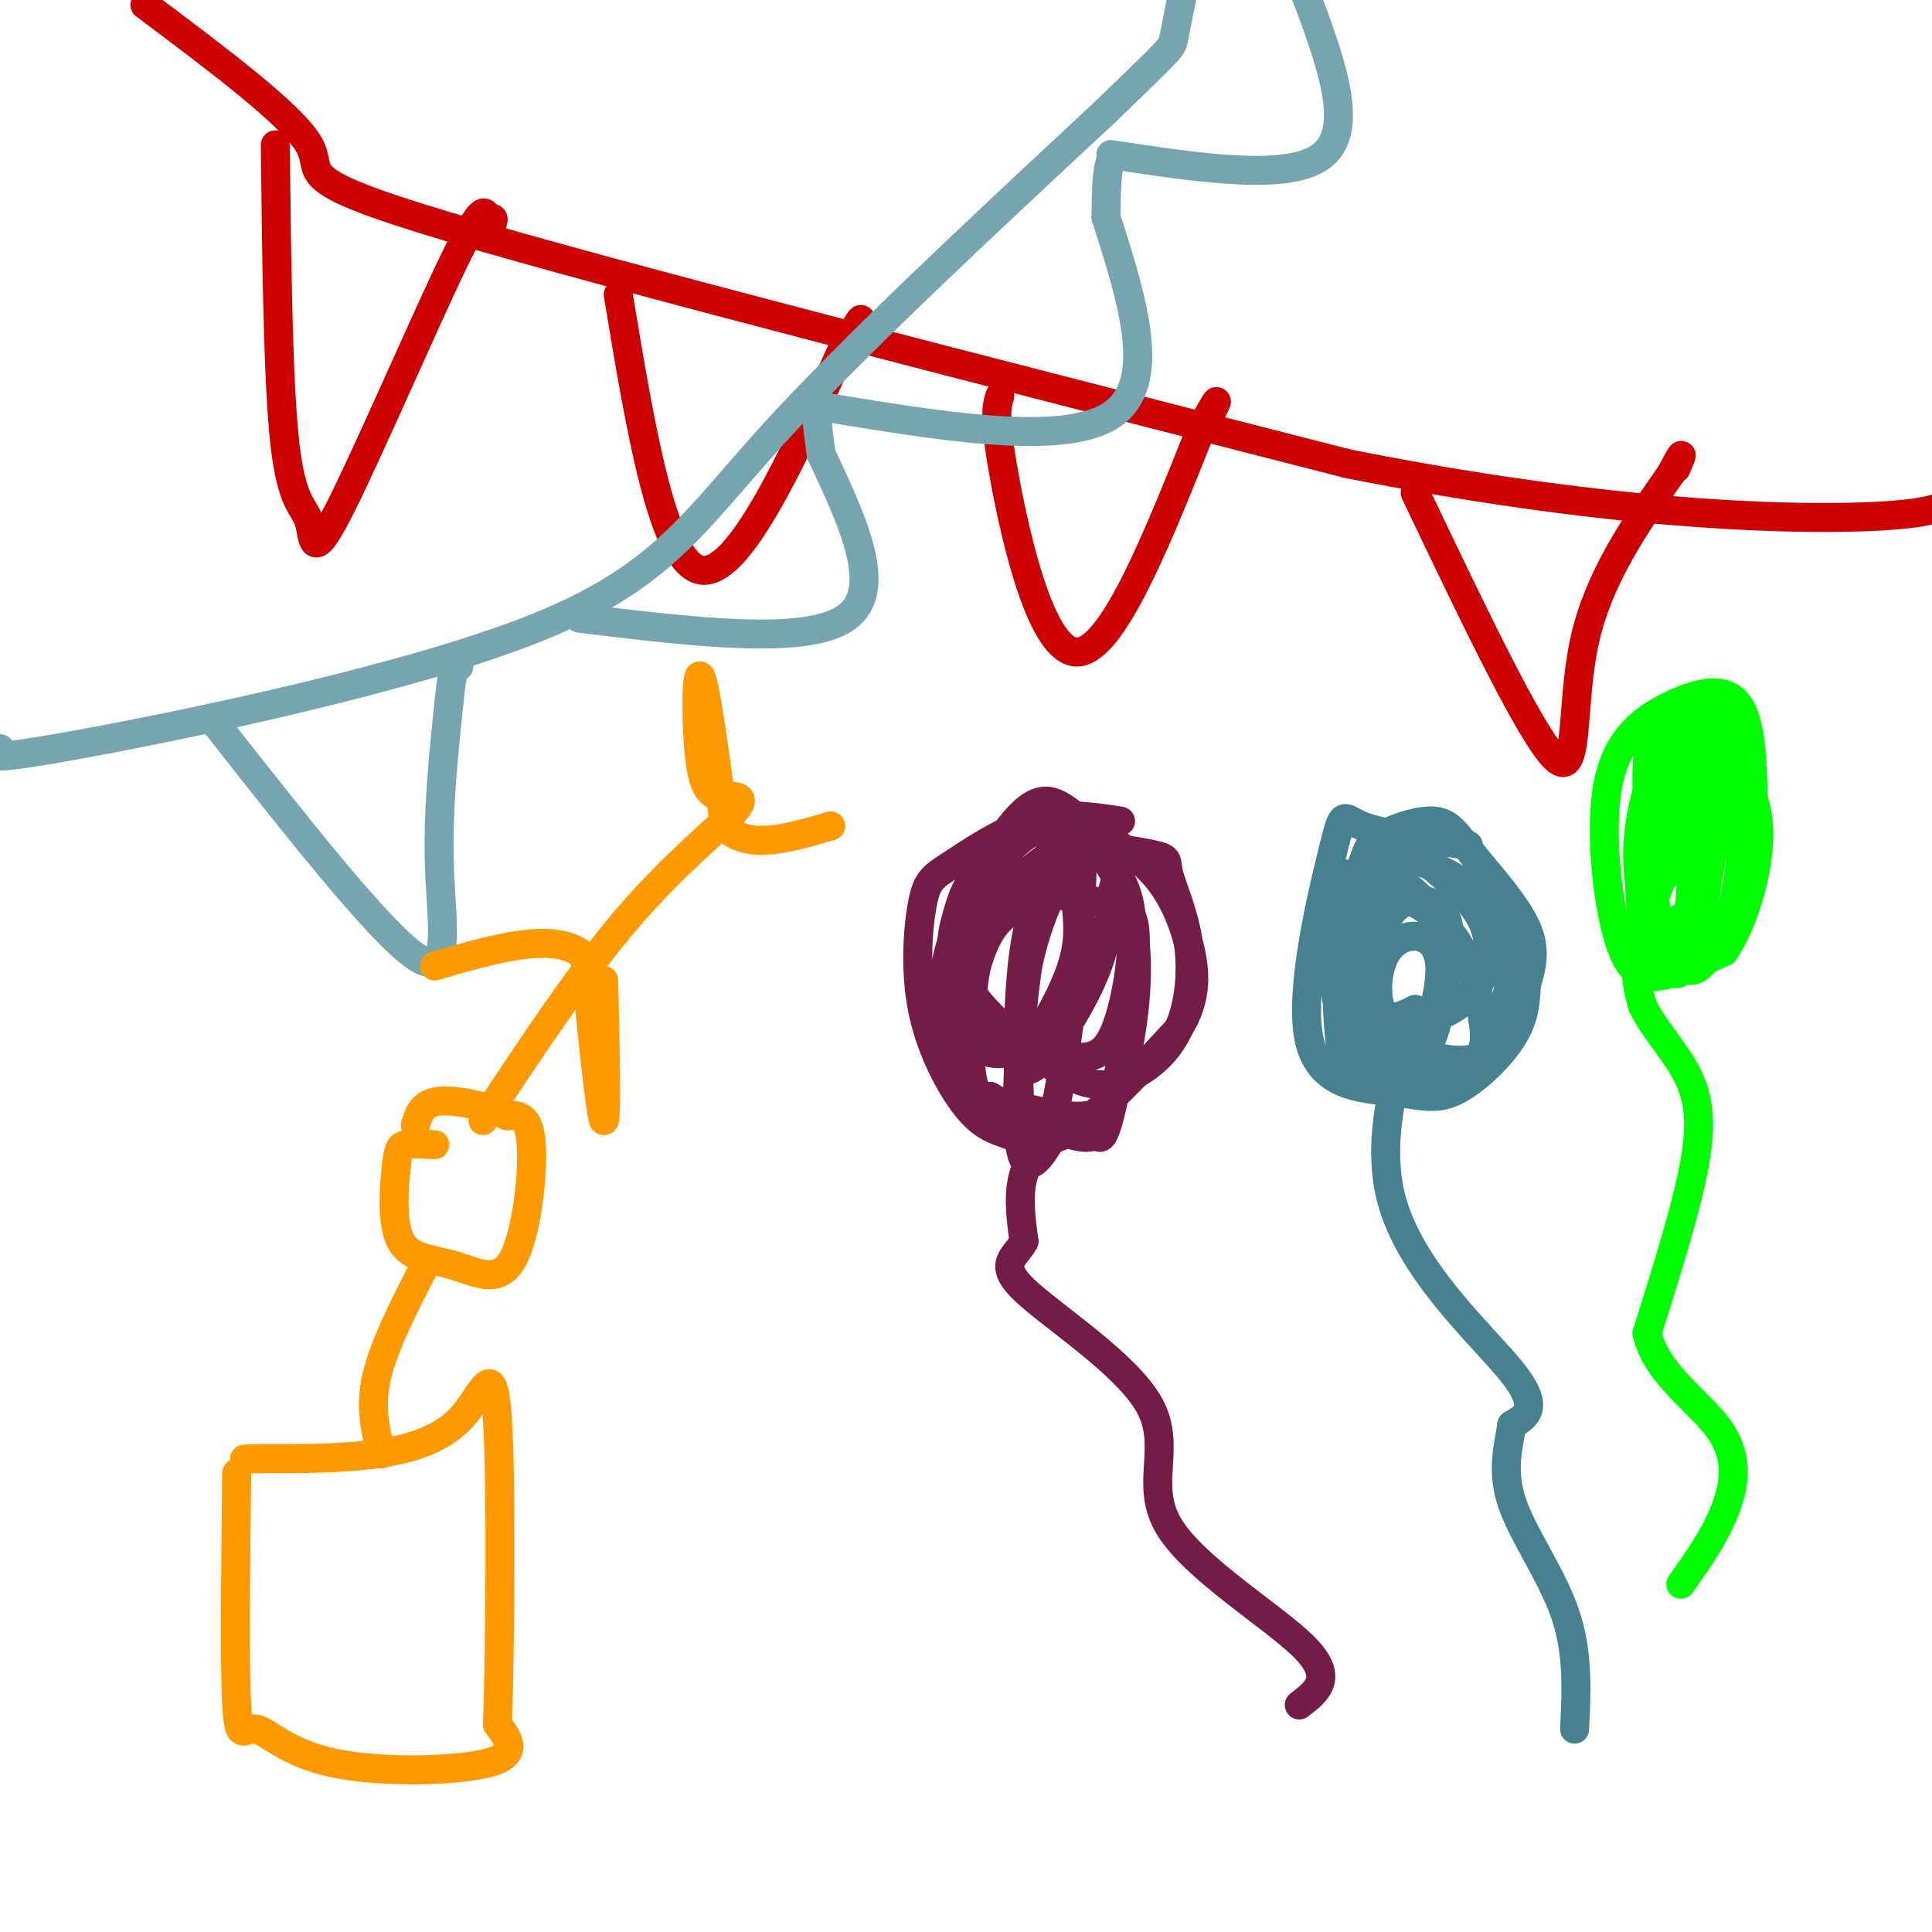 <svg viewBox='0 0 400 400' version='1.1' xmlns='http://www.w3.org/2000/svg' xmlns:xlink='http://www.w3.org/1999/xlink'><g fill='none' stroke='rgb(204,0,0)' stroke-width='6' stroke-linecap='round' stroke-linejoin='round'><path d='M30,1c15.267,11.444 30.533,22.889 34,29c3.467,6.111 -4.867,6.889 29,17c33.867,10.111 109.933,29.556 186,49'/><path d='M279,96c51.867,10.333 88.533,11.667 107,11c18.467,-0.667 18.733,-3.333 19,-6'/><path d='M57,30c0.281,24.734 0.561,49.467 2,62c1.439,12.533 4.035,12.864 5,16c0.965,3.136 0.298,9.075 6,-2c5.702,-11.075 17.772,-39.164 24,-52c6.228,-12.836 6.614,-10.418 7,-8'/><path d='M101,46c1.333,-1.333 1.167,-0.667 1,0'/><path d='M128,61c4.583,27.667 9.167,55.333 17,57c7.833,1.667 18.917,-22.667 30,-47'/><path d='M175,71c5.167,-8.000 3.083,-4.500 1,-1'/><path d='M207,82c-0.667,2.133 -1.333,4.267 1,17c2.333,12.733 7.667,36.067 15,36c7.333,-0.067 16.667,-23.533 26,-47'/><path d='M249,88c4.500,-8.000 2.750,-4.500 1,-1'/><path d='M293,102c11.978,25.111 23.956,50.222 29,55c5.044,4.778 3.156,-10.778 6,-24c2.844,-13.222 10.422,-24.111 18,-35'/><path d='M346,98c3.167,-6.000 2.083,-3.500 1,-1'/></g>
<g fill='none' stroke='rgb(118,165,175)' stroke-width='6' stroke-linecap='round' stroke-linejoin='round'><path d='M0,155c-2.399,1.500 -4.798,3.000 17,-1c21.798,-4.000 67.792,-13.500 94,-24c26.208,-10.500 32.631,-22.000 49,-40c16.369,-18.000 42.685,-42.500 69,-67'/><path d='M229,23c13.756,-13.311 13.644,-13.089 14,-15c0.356,-1.911 1.178,-5.956 2,-10'/><path d='M44,149c17.222,21.911 34.444,43.822 42,49c7.556,5.178 5.444,-6.378 5,-18c-0.444,-11.622 0.778,-23.311 2,-35'/><path d='M93,145c0.667,-7.000 1.333,-7.000 2,-7'/><path d='M120,128c23.333,2.833 46.667,5.667 55,0c8.333,-5.667 1.667,-19.833 -5,-34'/><path d='M170,94c-1.000,-7.333 -1.000,-8.667 -1,-10'/><path d='M169,84c25.500,4.250 51.000,8.500 61,2c10.000,-6.500 4.500,-23.750 -1,-41'/><path d='M229,45c0.000,-8.833 0.500,-10.417 1,-12'/><path d='M230,32c18.667,2.833 37.333,5.667 44,0c6.667,-5.667 1.333,-19.833 -4,-34'/></g>
<g fill='none' stroke='rgb(0,255,0)' stroke-width='6' stroke-linecap='round' stroke-linejoin='round'><path d='M363,169c-0.079,-9.476 -0.159,-18.952 -3,-23c-2.841,-4.048 -8.444,-2.668 -14,0c-5.556,2.668 -11.067,6.622 -13,16c-1.933,9.378 -0.290,24.179 2,32c2.290,7.821 5.226,8.663 9,8c3.774,-0.663 8.387,-2.832 13,-5'/><path d='M357,197c4.120,-5.979 7.919,-18.425 7,-27c-0.919,-8.575 -6.556,-13.278 -9,-16c-2.444,-2.722 -1.697,-3.464 -4,-1c-2.303,2.464 -7.658,8.132 -10,15c-2.342,6.868 -1.671,14.934 -1,23'/><path d='M340,191c1.562,3.380 5.966,0.331 8,-1c2.034,-1.331 1.698,-0.944 2,-5c0.302,-4.056 1.243,-12.554 1,-20c-0.243,-7.446 -1.671,-13.841 -4,-13c-2.329,0.841 -5.558,8.919 -7,16c-1.442,7.081 -1.098,13.166 0,17c1.098,3.834 2.949,5.417 5,7c2.051,1.583 4.300,3.167 6,0c1.700,-3.167 2.850,-11.083 4,-19'/><path d='M355,173c0.854,-4.838 0.989,-7.432 0,-11c-0.989,-3.568 -3.100,-8.109 -5,-9c-1.900,-0.891 -3.587,1.870 -5,6c-1.413,4.130 -2.552,9.630 -3,16c-0.448,6.370 -0.204,13.611 1,18c1.204,4.389 3.370,5.925 5,7c1.630,1.075 2.726,1.690 5,-1c2.274,-2.690 5.728,-8.686 7,-18c1.272,-9.314 0.364,-21.947 -2,-28c-2.364,-6.053 -6.182,-5.527 -10,-5'/><path d='M348,148c-2.521,-0.306 -3.824,1.429 -5,3c-1.176,1.571 -2.226,2.978 -2,13c0.226,10.022 1.726,28.658 4,35c2.274,6.342 5.321,0.391 7,-10c1.679,-10.391 1.991,-25.221 1,-31c-0.991,-5.779 -3.283,-2.508 -5,3c-1.717,5.508 -2.858,13.254 -4,21'/><path d='M344,182c0.762,0.488 4.667,-8.792 4,-8c-0.667,0.792 -5.905,11.655 -8,19c-2.095,7.345 -1.048,11.173 0,15'/><path d='M340,208c2.155,5.060 7.542,10.208 10,16c2.458,5.792 1.988,12.226 0,21c-1.988,8.774 -5.494,19.887 -9,31'/><path d='M341,276c1.833,8.488 10.917,14.208 15,20c4.083,5.792 3.167,11.655 1,17c-2.167,5.345 -5.583,10.173 -9,15'/></g>
<g fill='none' stroke='rgb(69,129,142)' stroke-width='6' stroke-linecap='round' stroke-linejoin='round'><path d='M304,175c-8.887,-1.158 -17.774,-2.316 -22,-4c-4.226,-1.684 -3.791,-3.895 -6,5c-2.209,8.895 -7.061,28.897 -5,39c2.061,10.103 11.037,10.306 17,11c5.963,0.694 8.913,1.879 13,0c4.087,-1.879 9.311,-6.823 12,-11c2.689,-4.177 2.845,-7.589 3,-11'/><path d='M316,204c1.046,-3.633 2.161,-7.214 0,-12c-2.161,-4.786 -7.599,-10.775 -11,-15c-3.401,-4.225 -4.764,-6.684 -8,-7c-3.236,-0.316 -8.344,1.510 -11,3c-2.656,1.490 -2.858,2.642 -5,9c-2.142,6.358 -6.224,17.921 -4,26c2.224,8.079 10.753,12.675 17,14c6.247,1.325 10.214,-0.621 12,-3c1.786,-2.379 1.393,-5.189 1,-8'/><path d='M307,211c-0.522,-4.526 -2.328,-11.840 -6,-17c-3.672,-5.160 -9.209,-8.165 -13,-9c-3.791,-0.835 -5.836,0.498 -7,1c-1.164,0.502 -1.448,0.171 -2,4c-0.552,3.829 -1.373,11.817 0,16c1.373,4.183 4.940,4.560 8,5c3.060,0.440 5.614,0.943 9,0c3.386,-0.943 7.604,-3.331 10,-7c2.396,-3.669 2.970,-8.620 1,-13c-1.970,-4.380 -6.485,-8.190 -11,-12'/><path d='M296,179c-2.823,-2.336 -4.381,-2.176 -7,-1c-2.619,1.176 -6.299,3.367 -8,9c-1.701,5.633 -1.425,14.707 2,21c3.425,6.293 9.998,9.804 15,11c5.002,1.196 8.434,0.077 10,-1c1.566,-1.077 1.266,-2.112 2,-5c0.734,-2.888 2.502,-7.628 3,-12c0.498,-4.372 -0.273,-8.377 -3,-12c-2.727,-3.623 -7.410,-6.863 -12,-9c-4.590,-2.137 -9.086,-3.171 -12,0c-2.914,3.171 -4.246,10.546 -5,17c-0.754,6.454 -0.930,11.987 0,15c0.930,3.013 2.965,3.507 5,4'/><path d='M286,216c2.797,0.412 7.288,-0.558 10,-4c2.712,-3.442 3.645,-9.357 4,-14c0.355,-4.643 0.132,-8.013 -2,-10c-2.132,-1.987 -6.173,-2.590 -9,0c-2.827,2.590 -4.438,8.374 -6,15c-1.562,6.626 -3.073,14.096 -1,17c2.073,2.904 7.731,1.242 11,-1c3.269,-2.242 4.149,-5.065 5,-10c0.851,-4.935 1.672,-11.981 0,-17c-1.672,-5.019 -5.836,-8.009 -10,-11'/><path d='M288,181c-3.478,-1.563 -7.174,0.030 -9,0c-1.826,-0.030 -1.782,-1.682 -2,6c-0.218,7.682 -0.699,24.698 1,32c1.699,7.302 5.578,4.891 8,5c2.422,0.109 3.387,2.739 6,-2c2.613,-4.739 6.876,-16.848 6,-23c-0.876,-6.152 -6.890,-6.349 -10,-3c-3.110,3.349 -3.317,10.242 -2,13c1.317,2.758 4.159,1.379 7,0'/><path d='M293,209c-1.536,6.810 -8.875,23.833 -5,39c3.875,15.167 18.964,28.476 25,36c6.036,7.524 3.018,9.262 0,11'/><path d='M313,295c-0.631,4.238 -2.208,9.333 0,16c2.208,6.667 8.202,14.905 11,23c2.798,8.095 2.399,16.048 2,24'/></g>
<g fill='none' stroke='rgb(116,27,71)' stroke-width='6' stroke-linecap='round' stroke-linejoin='round'><path d='M232,170c-5.849,-0.915 -11.698,-1.830 -18,0c-6.302,1.830 -13.058,6.404 -17,9c-3.942,2.596 -5.070,3.215 -6,8c-0.930,4.785 -1.661,13.735 0,22c1.661,8.265 5.713,15.844 9,20c3.287,4.156 5.808,4.888 9,6c3.192,1.112 7.055,2.603 13,-1c5.945,-3.603 13.973,-12.302 22,-21'/><path d='M244,213c4.150,-6.545 3.524,-12.406 2,-18c-1.524,-5.594 -3.946,-10.920 -8,-15c-4.054,-4.080 -9.741,-6.915 -14,-10c-4.259,-3.085 -7.092,-6.422 -12,-2c-4.908,4.422 -11.891,16.603 -15,27c-3.109,10.397 -2.344,19.010 -1,24c1.344,4.990 3.268,6.358 8,8c4.732,1.642 12.274,3.557 17,4c4.726,0.443 6.636,-0.588 8,-2c1.364,-1.412 2.182,-3.206 3,-5'/><path d='M232,224c1.619,-6.029 4.165,-18.600 3,-29c-1.165,-10.400 -6.042,-18.628 -11,-22c-4.958,-3.372 -9.999,-1.888 -14,2c-4.001,3.888 -6.963,10.180 -9,15c-2.037,4.820 -3.147,8.169 -1,13c2.147,4.831 7.553,11.142 12,14c4.447,2.858 7.934,2.261 11,2c3.066,-0.261 5.710,-0.186 8,-6c2.290,-5.814 4.226,-17.518 3,-25c-1.226,-7.482 -5.613,-10.741 -10,-14'/><path d='M224,174c-3.712,-2.772 -7.992,-2.703 -12,-1c-4.008,1.703 -7.743,5.040 -10,8c-2.257,2.960 -3.037,5.544 -4,9c-0.963,3.456 -2.110,7.783 2,14c4.110,6.217 13.478,14.325 20,18c6.522,3.675 10.199,2.916 14,1c3.801,-1.916 7.727,-4.991 10,-10c2.273,-5.009 2.892,-11.952 2,-18c-0.892,-6.048 -3.296,-11.202 -4,-14c-0.704,-2.798 0.292,-3.240 -3,-4c-3.292,-0.760 -10.871,-1.839 -15,-2c-4.129,-0.161 -4.808,0.596 -8,3c-3.192,2.404 -8.898,6.455 -12,15c-3.102,8.545 -3.601,21.584 -3,28c0.601,6.416 2.300,6.208 4,6'/><path d='M205,227c4.190,2.792 12.666,6.771 17,8c4.334,1.229 4.527,-0.294 5,0c0.473,0.294 1.228,2.403 3,-5c1.772,-7.403 4.563,-24.319 5,-33c0.437,-8.681 -1.478,-9.129 -6,-10c-4.522,-0.871 -11.650,-2.167 -15,-2c-3.350,0.167 -2.921,1.796 -4,3c-1.079,1.204 -3.664,1.984 -6,7c-2.336,5.016 -4.421,14.270 -3,19c1.421,4.730 6.350,4.938 10,3c3.650,-1.938 6.021,-6.022 8,-10c1.979,-3.978 3.565,-7.851 4,-12c0.435,-4.149 -0.283,-8.575 -1,-13'/><path d='M222,182c-0.433,-2.875 -1.016,-3.562 -3,-2c-1.984,1.562 -5.368,5.373 -7,17c-1.632,11.627 -1.511,31.069 0,39c1.511,7.931 4.411,4.352 7,-9c2.589,-13.352 4.866,-36.476 5,-46c0.134,-9.524 -1.874,-5.447 -4,-1c-2.126,4.447 -4.371,9.263 -6,15c-1.629,5.737 -2.643,12.393 -3,18c-0.357,5.607 -0.058,10.163 3,8c3.058,-2.163 8.874,-11.047 12,-18c3.126,-6.953 3.563,-11.977 4,-17'/><path d='M230,186c1.127,-4.593 1.944,-7.575 1,-9c-0.944,-1.425 -3.648,-1.292 -7,0c-3.352,1.292 -7.351,3.742 -10,16c-2.649,12.258 -3.947,34.323 -3,43c0.947,8.677 4.141,3.965 6,1c1.859,-2.965 2.385,-4.183 1,-3c-1.385,1.183 -4.681,4.767 -6,9c-1.319,4.233 -0.659,9.117 0,14'/><path d='M212,257c-1.633,3.284 -5.717,4.493 0,10c5.717,5.507 21.233,15.311 26,24c4.767,8.689 -1.217,16.262 4,25c5.217,8.738 21.633,18.639 28,25c6.367,6.361 2.683,9.180 -1,12'/></g>
<g fill='none' stroke='rgb(255,153,0)' stroke-width='6' stroke-linecap='round' stroke-linejoin='round'><path d='M49,305c-0.220,19.920 -0.440,39.841 0,48c0.440,8.159 1.541,4.558 4,5c2.459,0.442 6.278,4.927 16,7c9.722,2.073 25.349,1.735 32,0c6.651,-1.735 4.325,-4.868 2,-8'/><path d='M103,357c0.526,-15.321 0.842,-49.622 0,-63c-0.842,-13.378 -2.842,-5.833 -7,-1c-4.158,4.833 -10.474,6.952 -18,8c-7.526,1.048 -16.263,1.024 -25,1'/><path d='M53,302c-4.167,0.167 -2.083,0.083 0,0'/><path d='M90,237c-2.345,-0.141 -4.690,-0.282 -6,0c-1.310,0.282 -1.583,0.986 -2,5c-0.417,4.014 -0.976,11.338 1,15c1.976,3.662 6.488,3.662 11,5c4.512,1.338 9.022,4.014 12,-1c2.978,-5.014 4.422,-17.718 4,-24c-0.422,-6.282 -2.711,-6.141 -5,-6'/><path d='M105,231c-3.667,-1.822 -10.333,-3.378 -14,-3c-3.667,0.378 -4.333,2.689 -5,5'/><path d='M100,232c10.156,-15.356 20.311,-30.711 30,-42c9.689,-11.289 18.911,-18.511 22,-22c3.089,-3.489 0.044,-3.244 -3,-3'/><path d='M149,165c-1.310,-0.607 -3.083,-0.625 -4,-7c-0.917,-6.375 -0.976,-19.107 0,-18c0.976,1.107 2.988,16.054 5,31'/><path d='M150,171c4.500,5.167 13.250,2.583 22,0'/><path d='M88,262c-4.250,8.250 -8.500,16.500 -10,23c-1.500,6.500 -0.250,11.250 1,16'/><path d='M125,203c0.333,14.917 0.667,29.833 0,29c-0.667,-0.833 -2.333,-17.417 -4,-34'/><path d='M121,198c-5.833,-5.333 -18.417,-1.667 -31,2'/></g>
</svg>